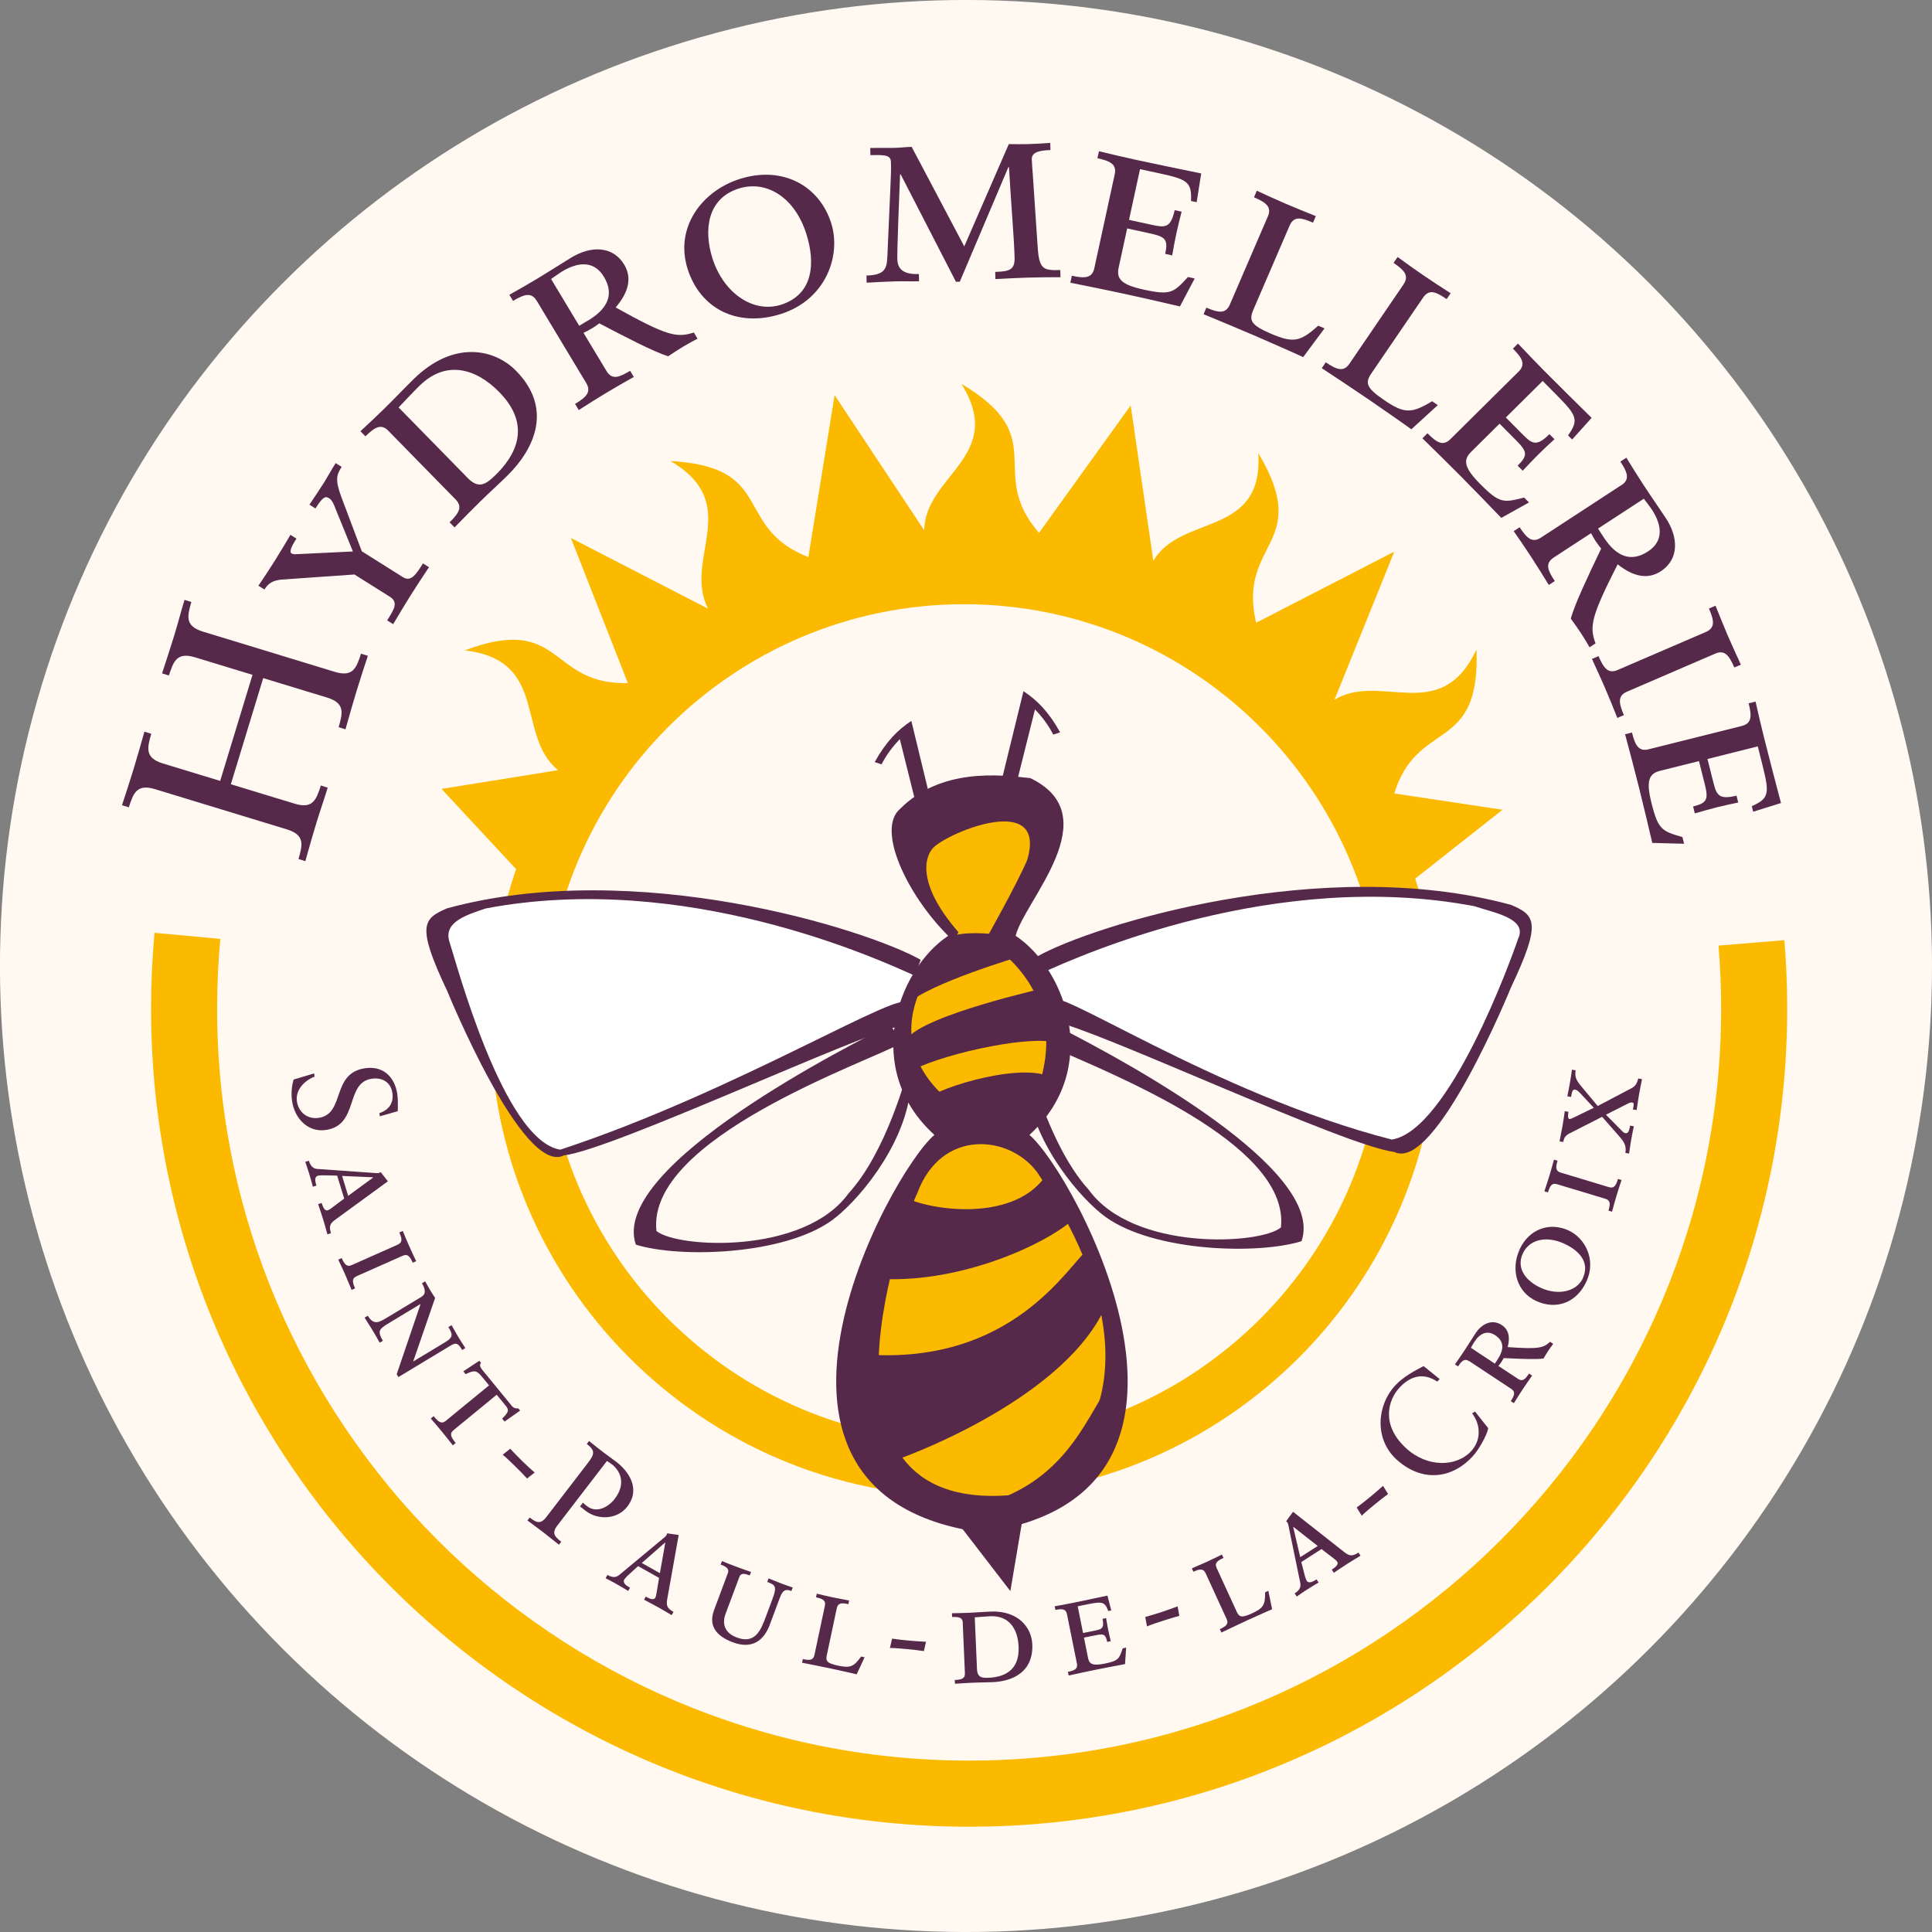 <?xml version="1.0" encoding="UTF-8"?>
<svg id="Layer_1" data-name="Layer 1" xmlns="http://www.w3.org/2000/svg" viewBox="0 0 302.2 302.2">
  <rect x="0" y="0" width="302.2" height="302.2" fill="#808080" stroke="none"/>
  <defs>
    <style>
      .cls-1 {
        fill: #fbba00;
      }

      .cls-2 {
        fill: #56294a;
      }

      .cls-3 {
        fill: #fff;
      }

      .cls-4 {
        fill: #fff9f1;
      }
    </style>
  </defs>
  <circle class="cls-4" cx="151.1" cy="151.1" r="151.1" transform="translate(-62.59 151.1) rotate(-45)"/>
  <g>
    <path class="cls-1" d="M76.72,160.01c0,40.85,33.23,74.08,74.08,74.08s74.08-33.23,74.08-74.08-33.23-74.09-74.08-74.09-74.08,33.23-74.08,74.09ZM85.31,160.01c0-36.12,29.38-65.5,65.5-65.5s65.5,29.38,65.5,65.5-29.38,65.5-65.5,65.5-65.5-29.38-65.5-65.5Z"/>
    <path class="cls-1" d="M23.63,157.77c0,70.56,57.4,127.96,127.96,127.96s127.96-57.4,127.96-127.96c0-3.56-.15-7.17-.44-10.71l-10.3.85c.27,3.26.41,6.58.41,9.86,0,64.86-52.77,117.62-117.63,117.62s-117.63-52.76-117.63-117.62c0-3.64.17-7.31.5-10.91l-10.29-.95c-.36,3.91-.54,7.9-.54,11.85Z"/>
    <polygon class="cls-3" points="161.52 151.05 184.86 142.87 208.21 139.46 225.49 140.05 238.7 143.87 237.03 151.05 224.51 176.1 220.57 179.68 216.99 179.68 186.86 167.8 165.92 158.24 161.52 151.05"/>
    <polygon class="cls-3" points="143.98 151.05 119.98 142.87 90.4 139.8 70.46 142.46 68.46 151.05 77.41 169.66 82.06 176.82 87.07 180.76 101.03 176.1 118.31 168.54 140.83 157.58 143.98 151.05"/>
    <g>
      <path class="cls-2" d="M49.13,167.9l.08.5c-1.61.63-3.05,2.11-2.76,3.92.26,1.68,1.67,2.8,3.43,2.53,4.14-.65,1.9-6.92,7.16-7.75,2.87-.45,4.68,1.32,5.1,3.99.14.9.08,1.82.08,2.72l-2.8.8-.08-.5c1.52-.49,2.28-1.63,2.03-3.2-.26-1.66-1.64-2.43-3.26-2.17-4.14.65-1.95,7.2-7.08,8-2.9.46-4.92-1.84-5.33-4.42-.18-1.14-.1-2.36.23-3.46l3.18-.95Z"/>
      <path class="cls-2" d="M50.32,188.17l.08.25c.16.53.47,1.01.84.9.26-.08.41-.2.66-.39l1.94-1.45-1.1-3.59-1.54-.04c-.31,0-1.12-.05-1.51.07-.52.16-.39.88-.27,1.28l.08.25-.56.17c-.2-.73-.4-1.45-.62-2.17-.17-.55-.38-1.16-.57-1.72l.56-.17c.33,1.08.88,1.26,1.38,1.29l8.79.62c.29.03.58.05.78,0,.11-.03.19-.08.29-.13l1.12,1.44-8.17,5.96c-.89.64-1.07,1.04-.73,2.16l-.56.17c-.22-.81-.44-1.6-.68-2.38-.24-.78-.51-1.58-.77-2.35l.56-.17ZM58.35,184.19v-.04s-4.84-.21-4.84-.21l.95,3.11,3.89-2.85Z"/>
      <path class="cls-2" d="M62.22,194.68c.78-.35.66-.95.24-1.9l.54-.24c.32.78.65,1.57.99,2.34.36.81.75,1.65,1.11,2.39l-.54.24c-.42-.95-.79-1.44-1.57-1.09l-7.21,3.2c-.78.35-.66.95-.24,1.9l-.54.24c-.31-.76-.67-1.61-1.02-2.42-.34-.77-.71-1.55-1.07-2.31l.54-.24c.42.95.79,1.44,1.57,1.09l7.21-3.2Z"/>
      <path class="cls-2" d="M66,202.78c.87-.52.22-1.68,0-2.06l.5-.3c.25.46.5.91.76,1.35.24.4.54.86.8,1.25l-3.43,9.94,5.06-3.05c1.33-.8,1.04-1.33.44-2.33l.5-.3c.35.62.73,1.29,1.09,1.9.33.55.72,1.14,1.07,1.68l-.5.3c-.54-.89-.83-1.28-1.79-.7l-8.18,4.94-.27-.45,3.74-10.99-5.15,3.11c-1.39.84-1.6,1.23-.75,2.65l-.5.3c-.36-.64-.77-1.37-1.16-2.01-.39-.64-.8-1.28-1.2-1.91l.5-.3c.94,1.55,1.73,1.07,3.12.23l5.37-3.24Z"/>
      <path class="cls-2" d="M76.49,216.69l-1.07-1.3c-.85-1.04-1.16-1.13-2.59-.45l-.36-.44,2.5-1.65.28.34c-.33.27-.1.74.2,1.1l4.47,5.45c.32.39.49.6,1.16.56l.28.34-2.44,1.72-.38-.46c1.03-1.02,1.13-1.33.55-2.03l-1.4-1.71-6.76,5.55c-.66.54-.39,1.09.35,2l-.45.37c-.58-.75-1.16-1.48-1.72-2.16-.53-.65-1.1-1.3-1.73-2.04l.45-.37c.74.91,1.23,1.28,1.89.74l6.77-5.55Z"/>
      <path class="cls-2" d="M82.44,231.26c-.6-.65-1.22-1.28-1.85-1.9-.65-.63-1.28-1.25-1.96-1.82l1.18-.93c.6.65,1.22,1.28,1.87,1.92.63.62,1.28,1.22,1.95,1.8l-1.18.93Z"/>
      <path class="cls-2" d="M92.15,225.4c.76.64,1.55,1.25,2.34,1.85.6.46,1.24.89,1.97,1.46,1.81,1.39,3.81,4.15,1.67,6.94-1.62,2.11-4.67,2.1-6.52.68-.35-.27-.62-.5-.88-.7l.45-.59c.2.21.41.37.64.55,1.51,1.16,3.34.15,4.33-1.14,1.91-2.49.74-4.49-.41-5.38-.26-.2-.59-.43-.81-.54l-7.76,10.1c-.96,1.25-.31,1.78.62,2.53l-.36.46c-.86-.66-1.59-1.27-2.36-1.87-.84-.65-1.68-1.26-2.57-1.92l.36-.46c.94.7,1.62,1.19,2.58-.06l6.54-8.51c1.06-1.38,1.12-1.93-.2-2.94l.36-.46Z"/>
      <path class="cls-2" d="M101.02,249.74l.23.13c.48.27,1.04.4,1.23.07.13-.24.16-.43.21-.74l.4-2.39-3.28-1.84-1.14,1.04c-.22.21-.85.74-1.04,1.09-.26.47.33.91.69,1.11l.23.13-.29.51c-.64-.39-1.29-.77-1.94-1.14-.5-.28-1.07-.57-1.6-.85l.29-.51c.98.55,1.5.3,1.89-.03l6.78-5.64c.23-.18.46-.36.56-.54.06-.1.08-.19.12-.3l1.8.26-1.78,9.96c-.2,1.08-.05,1.5.97,2.07l-.29.51c-.72-.43-1.42-.85-2.14-1.25s-1.46-.79-2.18-1.17l.29-.51ZM104.06,241.31l-.04-.02-3.63,3.19,2.83,1.59.84-4.75Z"/>
      <path class="cls-2" d="M113.86,246.02c.28-.76-.58-1.09-1.14-1.29l.21-.55c.76.31,1.58.64,2.34.92.72.27,1.5.54,2.21.78l-.21.55c-.62-.23-1.35-.5-1.61.21l-2.15,5.74c-.73,1.94.16,3.17,1.76,3.76,2.9,1.08,3.76-1.22,4.55-3.33l.93-2.49c.79-2.11.65-2.36-.74-2.88l.21-.55c.68.28,1.37.56,2.05.82.58.22,1.15.4,1.73.6l-.21.55c-.7-.26-1.28-.36-1.79,1.01l-1.6,4.29c-.91,2.43-2.74,3.86-5.76,2.73-2.65-.99-3.86-2.62-2.94-5.07l2.17-5.81Z"/>
      <path class="cls-2" d="M129.03,251.16c.18-.84-.38-1.09-1.39-1.31l.12-.57c.82.2,1.66.4,2.48.57.87.18,1.78.35,2.58.5l-.12.57c-.95-.2-1.61-.27-1.81.63l-1.56,7.34c-.2.93.02,1.27,1.73,1.64,1.92.41,2.47.2,3.64-1.42l.54.12-1.24,2.66c-.56-.14-3.36-.76-3.99-.89-1.51-.32-3.03-.62-4.55-.92l.12-.57c1.02.22,1.63.21,1.81-.63l1.64-7.72Z"/>
      <path class="cls-2" d="M144.5,258.26c-.88-.13-1.75-.23-2.63-.31-.9-.08-1.78-.17-2.67-.18l.34-1.46c.88.13,1.75.23,2.66.31.88.08,1.76.14,2.65.18l-.34,1.46Z"/>
      <path class="cls-2" d="M150.61,253.85c-.04-.86-.64-.96-1.68-.92l-.03-.59c.82-.01,1.72-.03,2.65-.07,1.13-.05,2.25-.14,3.35-.19,4.44-.19,6.46,2.54,6.57,5.13.18,4.26-2.98,5.77-6.2,5.91-.97.04-2.08.04-2.94.08-.99.04-1.96.11-2.96.17l-.03-.59c1.04-.04,1.63-.21,1.59-1.06l-.34-7.88ZM152.82,261.09c.06,1.31.77,1.39,1.83,1.34,2.12-.09,4.85-.91,4.68-4.85-.12-2.77-1.47-4.9-4.43-4.77-.64.03-1.74.12-2.43.17l.35,8.11Z"/>
      <path class="cls-2" d="M176,260.29c-1.56.29-3.11.58-4.67.9-1.39.28-2.79.59-4.17.89l-.12-.57c1.02-.21,1.58-.46,1.41-1.3l-1.56-7.74c-.17-.84-.78-.85-1.8-.65l-.12-.57c.98-.17,1.96-.35,2.93-.55,1.78-.36,3.57-.75,5.32-1.12l.6,2.32-.46.09c-.56-1.45-.96-1.51-3.19-1.06l-1.6.32.84,4.18,1.8-.36c1.08-.22,1.56-.34,1.25-1.86l.56-.11c.09.58.19,1.18.31,1.78.12.6.27,1.21.41,1.83l-.56.11c-.25-1.22-.55-1.29-1.83-1.03l-1.8.36.65,3.23c.19.95.78,1.2,2.58.84,2.19-.44,2.28-.76,2.83-2.39l.54-.11-.18,2.59Z"/>
      <path class="cls-2" d="M184.2,251.26c-.83.32-1.66.61-2.5.89-.86.28-1.71.54-2.56.77l.27,1.48c.82-.34,1.66-.61,2.52-.89.84-.27,1.69-.53,2.54-.76l-.27-1.48Z"/>
      <path class="cls-2" d="M188.57,246.07c-.36-.78-.96-.65-1.9-.22l-.24-.53c.77-.33,1.56-.67,2.33-1.02.8-.37,1.64-.78,2.37-1.14l.25.53c-.88.41-1.46.74-1.07,1.58l3.13,6.82c.4.86.78,1.01,2.37.28,1.79-.82,2.1-1.31,2.08-3.31l.5-.23.59,2.88c-.53.22-3.15,1.4-3.73,1.67-1.41.65-2.8,1.31-4.2,1.98l-.25-.53c.94-.43,1.43-.81,1.07-1.58l-3.29-7.17Z"/>
      <path class="cls-2" d="M208.32,245.5l.22-.14c.47-.3.84-.73.64-1.05-.15-.23-.3-.34-.55-.53l-1.92-1.48-3.16,2.03.38,1.5c.08.29.25,1.09.47,1.44.29.46.95.14,1.31-.09l.22-.14.32.49c-.64.39-1.29.77-1.92,1.18-.48.31-1.01.67-1.5,1.02l-.32-.49c.95-.61.97-1.19.87-1.68l-1.78-8.63c-.05-.29-.11-.58-.21-.75-.06-.09-.13-.16-.21-.24l1.08-1.47,7.95,6.26c.86.68,1.29.75,2.28.12l.32.49c-.72.43-1.42.86-2.11,1.3-.69.44-1.38.91-2.06,1.37l-.32-.49ZM202.32,238.84l-.04.02,1.1,4.71,2.74-1.75-3.8-2.98Z"/>
      <path class="cls-2" d="M217.11,233.7c-.71.53-1.41,1.07-2.09,1.63-.7.58-1.38,1.14-2.02,1.75l-.79-1.28c.71-.53,1.41-1.07,2.11-1.65.68-.56,1.35-1.14,2.01-1.74l.79,1.28Z"/>
      <path class="cls-2" d="M225.19,215.7l-.37.41c-2.22-1.48-4.25-.86-5.93.96-1.73,1.87-2.96,5.75,1.02,9.43,3.34,3.09,7.9,2.98,10.21.48,1.49-1.61,1.59-3.98.15-5.91l.45-.28,2.07,2.61c-.2,1.08-1.45,3.33-2.44,4.4-3.51,3.8-8.23,3.89-11.96.44-3.39-3.14-3.08-8.36-.14-11.54,1.22-1.31,2.82-2.18,4.42-3.02l2.52,2.03Z"/>
      <path class="cls-2" d="M229.8,212.91c-.71-.47-1.16-.05-1.73.82l-.49-.32c.48-.69.98-1.39,1.44-2.09.58-.88,1.36-2.14,1.78-2.77,1.01-1.53,2.61-2.27,4.12-1.28,1.07.71,1.32,1.88.91,3.44,4.8.34,5.57.16,6.63-.83l.49.32c-.25.34-.54.73-.77,1.08-.27.41-.5.8-.75,1.22-1.3.17-4,.03-6.23-.07-.1.2-.24.45-.37.63-.13.2-.31.43-.45.6l3.05,2.01c.77.51,1.19,0,1.73-.82l.49.32c-.47.67-1,1.43-1.49,2.17-.46.7-.92,1.43-1.36,2.14l-.49-.32c.57-.87.79-1.44.08-1.91l-6.58-4.35ZM234.27,212.61c1.02-1.55,1.01-2.83-.4-3.76-1.18-.78-2.32-.37-3.25,1.03-.11.17-.44.74-.54.94l3.74,2.48.45-.68Z"/>
      <path class="cls-2" d="M237.67,195.48c1.48-3.26,4.71-4.37,7.67-3.02,2.54,1.16,4.39,4.5,2.82,7.96-1.51,3.32-4.68,4.52-7.82,3.1-3.22-1.46-4.01-5.08-2.66-8.03ZM247.6,199.89c1.15-2.54-.74-4.37-2.96-5.37-2.87-1.31-5.48-.58-6.45,1.56-1.1,2.41.62,4.36,2.84,5.37,2.75,1.25,5.62.56,6.58-1.55Z"/>
      <path class="cls-2" d="M243.55,185.23c-.82-.25-1.12.28-1.42,1.28l-.56-.17c.26-.8.54-1.62.78-2.42.26-.85.5-1.74.72-2.53l.56.17c-.3,1-.34,1.61.48,1.85l7.55,2.28c.82.25,1.12-.28,1.42-1.28l.56.17c-.26.78-.55,1.66-.8,2.5-.24.8-.47,1.64-.69,2.45l-.56-.17c.3-.99.34-1.6-.48-1.85l-7.56-2.28Z"/>
      <path class="cls-2" d="M245.59,177.22c-.61.37-.92.56-1.07,1.41l-.58-.1c.16-.8.32-1.6.47-2.43.12-.72.25-1.55.35-2.29l.58.1c-.05.28-.18,1.07.13,1.12.18.03.46-.12.63-.2l3.2-1.55-1.99-2.14c-.27-.32-.64-.65-.91-.7-.42-.07-.51.29-.66,1.14l-.58-.1c.15-.74.32-1.56.44-2.3.11-.61.2-1.27.28-1.86l.58.1c-.1.81-.11,1.3.78,2.38l2.67,3.2,5.19-2.73c.78-.4.91-.78,1.16-1.57l.58.1c-.16.78-.32,1.58-.46,2.37-.14.81-.26,1.66-.38,2.47l-.58-.1.11-.63c.06-.35-.08-.44-.22-.46-.18-.03-.42.04-.62.14l-3.49,1.77,2.3,2.33c.25.25.46.51.73.55.38.07.58-.17.75-1.17l.58.1c-.14.69-.3,1.45-.42,2.17-.12.7-.22,1.4-.32,2.1l-.58-.1c.16-.94-.07-1.58-.83-2.45l-2.81-3.2-5.02,2.56Z"/>
    </g>
    <path class="cls-2" d="M141.87,157.11l-.54,3.22c-7,1.4-45.46,19.5-53.15,20.4-6.44,3.22-18.25-25.77-18.25-25.77-4.83-10.2-3.76-11.27,0-12.88,29.53-8.05,65.5,3.22,74.08,8.05l-.89,2.5c-5.91-2.68-36.01-16.44-67.15-10.53-3.22,1.07-6.44,2.15-5.73,5.01,1.07,3.22,8.45,31.29,17.4,32.72,27.7-9.1,54.58-25.95,54.22-22.73Z"/>
    <path class="cls-2" d="M142.41,170.53c-1.07,9.13-8.59,17.72-12.35,20.4-7.52,5.37-23.62,5.91-30.6,3.76-4.29-12.35,34.36-31.67,39.73-34.36l2.15,2.69c-5.91,3.22-40.26,15.03-38.66,29.53,3.22,2.68,23.09,3.76,30.06-5.9,5.91-6.44,9.13-18.79,9.13-18.79l.54,2.69Z"/>
    <g>
      <path class="cls-2" d="M164.42,156.57l.54,3.22c7,1.4,45.46,19.51,53.15,20.4,6.44,3.22,18.25-25.77,18.25-25.77,4.83-10.2,3.76-11.27,0-12.88-29.53-8.05-65.5,3.22-74.08,8.05l.89,2.51c5.91-2.69,36.29-16.26,67.42-10.36,3.22,1.07,8.45,1.94,6.84,5.17-1.07,3.22-10.78,29.91-19.72,31.34-27.92-7.16-53.64-24.9-53.29-21.68Z"/>
      <path class="cls-2" d="M166.21,160.98c9.95,5.09,41.26,21.99,37.37,33.17-6.98,2.15-23.08,1.61-30.6-3.76-3.76-2.68-11.28-11.27-12.35-20.4,0,0,.97-1.03,1.81,1.38,1.45,4.18,4.11,10.64,7.86,14.73,6.98,9.66,26.84,8.59,30.06,5.9,1.37-12.31-23.23-22.69-34.27-27.51l.13-3.51Z"/>
    </g>
    <g>
      <polyline class="cls-2" points="149.38 237.64 158.04 248.88 160.12 236.56"/>
      <path class="cls-2" d="M152.97,239.79c42.95-5.37,15.03-56.37,8.05-62.27,11.27-10.2,5.9-25.77-2.15-31.14,1.25-5.37,14.63-18.76,2.28-24.67-4.83-.54-13.96-1.61-20.36,4.81-3.76,3.22,1.07,13.42,7.52,19.86-8.05,5.37-13.42,20.94-2.15,31.14-6.98,5.9-34.89,56.9,8.05,62.27"/>
      <path class="cls-1" d="M160.66,174.29c8.59-17.18-3.76-25.23-6.44-27.38,0,0,4.83-8.59,6.44-12.35,3.22-10.74-12.17-4.47-14.67-1.97-1.07,1.07-3.04,5.19,3.94,13.24-1.61,2.68-16.11,16.11.54,27.92,1.61,1.07,8.05,3.76,10.2.54Z"/>
      <path class="cls-1" d="M162.27,183.42c-4.29-5.9-15.03-6.98-18.79,3.22-1.61,3.22-19.33,49.93,14.5,47.24,9.66-2.69,25.77-18.25,4.29-50.46Z"/>
      <path class="cls-2" d="M141.34,187.17c3.76,2.15,17.72,4.29,22.55-3.76l3.76,7.52c-4.29,3.76-17.18,9.66-29.53,9.13l3.22-12.88Z"/>
      <path class="cls-2" d="M170.32,195.23c-3.22,2.68-11.81,18.25-34.89,16.64l-.54,9.66,4.83,6.98c4.83-1.61,28.99-11.27,33.82-25.77l-3.22-7.52Z"/>
      <path class="cls-2" d="M173.55,216.7c-3.76,4.83-6.98,16.64-23.09,19.33l13.96-1.61,8.59-9.12.54-8.59Z"/>
      <path class="cls-2" d="M164.96,168.92c-3.76-3.22-18.25,1.07-20.4,3.22l7.52,4.83,7.52,1.07,5.37-9.12Z"/>
      <path class="cls-2" d="M164.96,163.02c-4.83-1.07-18.79,2.15-23.08,4.83v-5.37c2.69-3.76,22.01-8.05,22.01-8.05l1.07,8.59Z"/>
      <path class="cls-2" d="M157.44,146.37l2.15,3.22s-14.5,4.29-17.72,7.52l3.22-5.37,3.76-5.37c2.15-.54,4.83-.54,8.59,0Z"/>
      <path class="cls-2" d="M145.41,124.57l-2.86-11.81c-2.15,1.43-3.94,3.22-5.73,6.44l1.07.36c.72-1.43,1.79-2.86,2.86-3.94l2.5,10.02,2.15-1.07Z"/>
      <path class="cls-2" d="M156.15,124.21l3.94-16.1c2.15,1.43,3.94,3.22,5.73,6.44l-1.07.36c-.72-1.43-1.79-2.86-2.86-3.94l-3.58,14.31-2.15-1.07Z"/>
    </g>
    <path class="cls-1" d="M218.07,124.11l16.95,2.55-14.81,11.68c-6.92-1.39-4.14-3.84-4.14-3.84-13.72-30.7-37.89-40.83-49.65-42.46-54.22-9.47-78.2,33.79-80.16,41.95-2.61,1.63-5.03,2.5-5.03,2.5l-12.16-13.09,18.41-2.96-.2.02c-6.65-5.47-1.36-17.19-14.59-18.73,15.58-5.83,13.01,5.59,25.8,5.11l-.23.13-8.96-22.82,21.46,11.06-.04-.08c-3.9-7.69,5.66-16.29-5.85-23.02,16.61.92,9.67,10.34,21.58,15.04v-.03s4.1-25.31,4.1-25.31l14.02,21.15c.11-8.62,12.88-11.63,5.8-22.93,14.3,8.51,3.78,13.65,12.15,23.33l-.07.09,14.41-20.03,3.59,24.64-.11-.21c4.19-7.53,17.34-3.68,16.48-16.98,8.53,14.29-3.16,13.8-.4,26.3l.09.23,21.58-11.11-9.33,23.11-.18.14c7.29-4.59,16.74,4.12,22.37-7.96.63,16.63-9.4,10.59-12.97,22.88l.08-.36Z"/>
    <g>
      <path class="cls-2" d="M39.48,105.55l-8.96-2.73c-2.88-.88-3.39.67-4.1,2.84l-1.07-.33c.71-2.16,1.33-4.08,1.94-6.05.54-1.77,1.01-3.6,1.57-5.45l1.07.33c-.62,2.19-1.06,3.76,1.82,4.64l20.62,6.29c2.88.88,3.39-.67,4.1-2.84l1.07.33c-.6,1.84-1.21,3.67-1.77,5.52-.59,1.93-1.12,3.83-1.73,5.98l-1.07-.33c.62-2.19,1.06-3.76-1.82-4.64l-9.98-3.04-5.06,16.6,9.98,3.04c2.88.88,3.39-.67,4.1-2.84l1.07.33c-.6,1.97-1.22,3.71-1.77,5.52-.6,1.97-1.15,3.91-1.73,5.98l-1.07-.33c.62-2.19,1.06-3.76-1.82-4.64l-20.62-6.29c-2.88-.88-3.39.67-4.1,2.84l-1.07-.33c.63-1.92,1.25-3.8,1.81-5.64.58-1.89,1.11-3.79,1.7-5.86l1.07.33c-.62,2.19-1.06,3.76,1.82,4.64l8.96,2.73,5.06-16.6Z"/>
      <path class="cls-2" d="M63.07,90.3c1.24.78,2.08-.57,3.09-2.17l.94.59c-.95,1.43-1.95,2.93-2.86,4.39-.94,1.49-1.86,3.04-2.74,4.52l-.94-.59c1.14-1.82,1.79-2.84.37-3.73l-5.49-3.45-11.53.81c-1.27.16-1.93.56-2.55,1.54l-.94-.59c.77-1.14,1.7-2.54,2.5-3.81.85-1.34,1.7-2.79,2.51-4.15l.94.59c-.44.69-1.26,2-.79,2.3.33.21.62.14,1.3.11l8.32-.4-2.69-6.61c-.26-.72-.57-1.43-1.01-1.7-.54-.34-.93-.38-2.16,1.58l-.94-.59c.72-1.07,1.58-2.35,2.27-3.44.57-.91,1.16-2.01,1.83-3.06l.94.59c-.75,1.2-1.09,1.9-.06,4.68l3.21,8.52,6.47,4.07Z"/>
      <path class="cls-2" d="M60.75,67.38c-1.14-1.17-2.15-.54-3.59.87l-.78-.8c1.17-1.08,2.45-2.28,3.74-3.54,1.56-1.53,3.07-3.13,4.6-4.63,6.17-6.04,12.56-4.79,16.02-1.26,5.68,5.8,3.03,12.06-1.45,16.45-1.35,1.32-2.94,2.76-4.14,3.94-1.38,1.35-2.7,2.7-4.05,4.09l-.78-.8c1.44-1.41,2.09-2.41.95-3.57l-10.52-10.74ZM73.16,74.77c1.74,1.78,2.87.97,4.35-.47,2.95-2.88,5.85-7.59.59-12.96-3.7-3.77-8.36-5.04-12.47-1.01-.89.87-2.36,2.43-3.28,3.4l10.82,11.05Z"/>
      <path class="cls-2" d="M83.95,47.05c-.84-1.4-1.97-1.02-3.7.02l-.58-.96c1.42-.8,2.88-1.63,4.28-2.47,1.77-1.06,4.19-2.62,5.44-3.37,3.05-1.84,6.46-1.83,8.24,1.11,1.26,2.1.7,4.34-1.33,6.71,8.06,4.48,9.54,4.78,12.23,3.92l.58.96c-.72.38-1.55.83-2.25,1.25-.81.49-1.56.99-2.35,1.51-2.41-.76-6.97-3.17-10.77-5.15-.35.26-.8.58-1.17.8-.4.24-.91.5-1.3.68l3.59,5.96c.91,1.51,2.08.95,3.7-.02l.58.96c-1.38.78-2.95,1.67-4.42,2.56-1.4.84-2.81,1.74-4.19,2.62l-.58-.96c1.73-1.04,2.59-1.86,1.75-3.26l-7.75-12.88ZM91.97,50.15c3.09-1.86,4.15-4.1,2.49-6.86-1.39-2.32-3.72-2.52-6.52-.84-.33.2-1.39.94-1.74,1.19l4.4,7.32,1.36-.82Z"/>
      <path class="cls-2" d="M115.76,27.98c6.64-2.09,12.4,1.04,14.26,6.94,1.6,5.08-.86,11.98-7.9,14.2-6.76,2.13-12.59-.8-14.57-7.07-2.03-6.43,2.19-12.18,8.22-14.08ZM122.15,47.67c5.16-1.63,5.38-6.65,3.98-11.07-1.81-5.73-6.23-8.48-10.57-7.11-4.92,1.55-5.52,6.47-4.13,10.89,1.73,5.49,6.42,8.65,10.72,7.29Z"/>
      <path class="cls-2" d="M157.8,22.54c.99.01,2.02.03,3.01,0,1.12-.03,2.4-.11,3.47-.19l.03,1.12c-2.06.06-2.95.47-2.92,1.46.02.69.08,1.29.16,2.4l.75,11.15c.23,3.65.84,3.84,3.55,3.76l.03,1.12c-1.63,0-3.44.01-5.07.06-1.63.05-3.48.14-5.11.23l-.03-1.12c2.28-.07,3.08-.35,3.03-2.24-.09-3.22-.53-8.11-.88-14.15h-.09s-7.6,17.92-7.6,17.92l-.6.02-8.65-16.81h-.09c-.18,4.17-.47,11.96-.43,13.29.05,1.72,1.19,2.37,3.37,2.31l.03,1.12c-1.25.04-2.54-.01-3.78.02-1.42.04-3,.13-4.42.21l-.03-1.12c2.88-.08,3.19-1.08,3.27-2.97l.49-11.18c.08-1.68.1-2.5.07-3.57-.03-1.07-.72-1.18-3.21-1.11l-.03-1.12c1.24-.04,2.54.01,3.78-.02.86-.02,1.89-.14,2.7-.16l8.23,15.57,6.97-16.01Z"/>
      <path class="cls-2" d="M184.55,47.93c-3.01-.7-5.98-1.39-9.01-2.04-2.69-.58-5.42-1.13-8.12-1.67l.24-1.09c1.97.43,3.16.42,3.51-1.17l3.19-14.69c.35-1.59-.73-2.09-2.7-2.52l.24-1.09c1.88.45,3.76.9,5.65,1.31,3.44.75,6.94,1.46,10.34,2.16l-.71,4.5-.88-.19c.12-2.96-.54-3.37-4.87-4.31l-3.11-.67-1.72,7.93,3.48.76c2.1.45,3.03.61,3.66-2.28l1.09.24c-.28,1.08-.57,2.21-.81,3.34-.25,1.13-.46,2.32-.67,3.5l-1.09-.24c.5-2.31,0-2.68-2.47-3.22l-3.48-.76-1.33,6.13c-.39,1.8.47,2.69,3.95,3.45,4.24.92,4.65.44,6.89-1.98l1.05.23-2.31,4.38Z"/>
      <path class="cls-2" d="M198.32,33.85c.65-1.5-.32-2.19-2.17-2.99l.44-1.03c1.48.69,3,1.39,4.5,2.03,1.58.68,3.25,1.35,4.73,1.94l-.44,1.03c-1.74-.75-2.97-1.14-3.67.48l-5.66,13.13c-.71,1.66-.42,2.39,2.69,3.73,3.51,1.51,4.62,1.33,7.45-1.23l.99.42-3.34,4.5c-1.01-.48-6.12-2.73-7.26-3.22-2.76-1.19-5.54-2.34-8.32-3.49l.44-1.03c1.85.8,3.02,1.02,3.67-.48l5.95-13.8Z"/>
      <path class="cls-2" d="M219.54,44.47c.92-1.35.11-2.21-1.56-3.35l.63-.92c1.32.96,2.68,1.94,4.03,2.86,1.42.97,2.93,1.95,4.27,2.81l-.63.92c-1.56-1.07-2.7-1.69-3.69-.23l-8.06,11.81c-1.02,1.49-.87,2.27,1.93,4.18,3.16,2.16,4.28,2.19,7.55.21l.89.61-4.14,3.78c-.9-.67-5.48-3.85-6.51-4.55-2.48-1.7-4.99-3.35-7.5-5.01l.63-.92c1.67,1.14,2.77,1.58,3.69.23l8.47-12.42Z"/>
      <path class="cls-2" d="M234.83,81.01c-2.15-2.23-4.26-4.42-6.44-6.62-1.93-1.95-3.93-3.9-5.9-5.83l.79-.79c1.42,1.43,2.42,2.08,3.58.93l10.68-10.58c1.16-1.15.53-2.15-.89-3.59l.79-.79c1.33,1.4,2.66,2.81,4.02,4.18,2.48,2.5,5.02,5,7.5,7.44l-3.05,3.39-.64-.64c1.71-2.42,1.38-3.12-1.73-6.26l-2.24-2.26-5.76,5.71,2.51,2.53c1.51,1.53,2.21,2.17,4.31.08l.79.79c-.82.75-1.68,1.54-2.5,2.36-.82.82-1.65,1.69-2.47,2.57l-.79-.79c1.68-1.66,1.47-2.24-.32-4.04l-2.51-2.53-4.45,4.41c-1.31,1.3-1.07,2.52,1.44,5.05,3.05,3.08,3.66,2.9,6.85,2.1l.76.76-4.32,2.41Z"/>
      <path class="cls-2" d="M253.62,75.89c1.37-.89.95-2-.16-3.69l.93-.61c.86,1.39,1.74,2.82,2.63,4.18,1.13,1.73,2.77,4.09,3.57,5.31,1.95,2.98,2.07,6.39-.8,8.27-2.05,1.34-4.31.86-6.76-1.08-4.18,8.22-4.43,9.71-3.46,12.37l-.93.61c-.41-.71-.89-1.52-1.34-2.2-.52-.79-1.05-1.52-1.6-2.29.67-2.44,2.91-7.08,4.75-10.95-.27-.34-.61-.78-.85-1.14-.26-.4-.53-.89-.73-1.27l-5.83,3.8c-1.47.96-.88,2.11.16,3.69l-.94.61c-.83-1.35-1.78-2.89-2.72-4.33-.89-1.37-1.84-2.75-2.77-4.09l.93-.61c1.1,1.69,1.95,2.52,3.32,1.63l12.59-8.22ZM250.83,84.02c1.97,3.02,4.25,4,6.95,2.23,2.27-1.48,2.38-3.81.6-6.55-.21-.32-.99-1.36-1.26-1.69l-7.16,4.67.87,1.33Z"/>
      <path class="cls-2" d="M266.83,98.85c1.5-.65,1.28-1.81.48-3.67l1.03-.44c.61,1.52,1.23,3.07,1.87,4.57.68,1.58,1.43,3.22,2.1,4.66l-1.03.44c-.8-1.85-1.49-2.82-2.99-2.17l-13.8,5.95c-1.5.65-1.28,1.81-.48,3.67l-1.03.44c-.59-1.48-1.26-3.15-1.94-4.73-.65-1.5-1.35-3.02-2.03-4.5l1.03-.44c.8,1.85,1.49,2.82,2.99,2.17l13.8-5.95Z"/>
      <path class="cls-2" d="M258.45,131.85c-.71-3.01-1.41-5.98-2.16-8.98-.67-2.67-1.39-5.36-2.1-8.02l1.08-.27c.49,1.96,1.02,3.02,2.61,2.62l14.58-3.65c1.58-.4,1.55-1.58,1.06-3.54l1.08-.27c.43,1.88.86,3.77,1.33,5.64.86,3.42,1.76,6.86,2.65,10.23l-4.35,1.36-.22-.87c2.71-1.21,2.78-1.98,1.71-6.27l-.77-3.08-7.87,1.97.87,3.46c.52,2.08.79,2.99,3.67,2.27l.27,1.08c-1.09.23-2.23.47-3.35.75-1.12.28-2.28.62-3.44.95l-.27-1.08c2.29-.57,2.41-1.18,1.79-3.64l-.87-3.46-6.08,1.52c-1.79.45-2.21,1.62-1.34,5.07,1.05,4.21,1.67,4.36,4.83,5.3l.26,1.04-4.95-.13Z"/>
    </g>
  </g>
</svg>